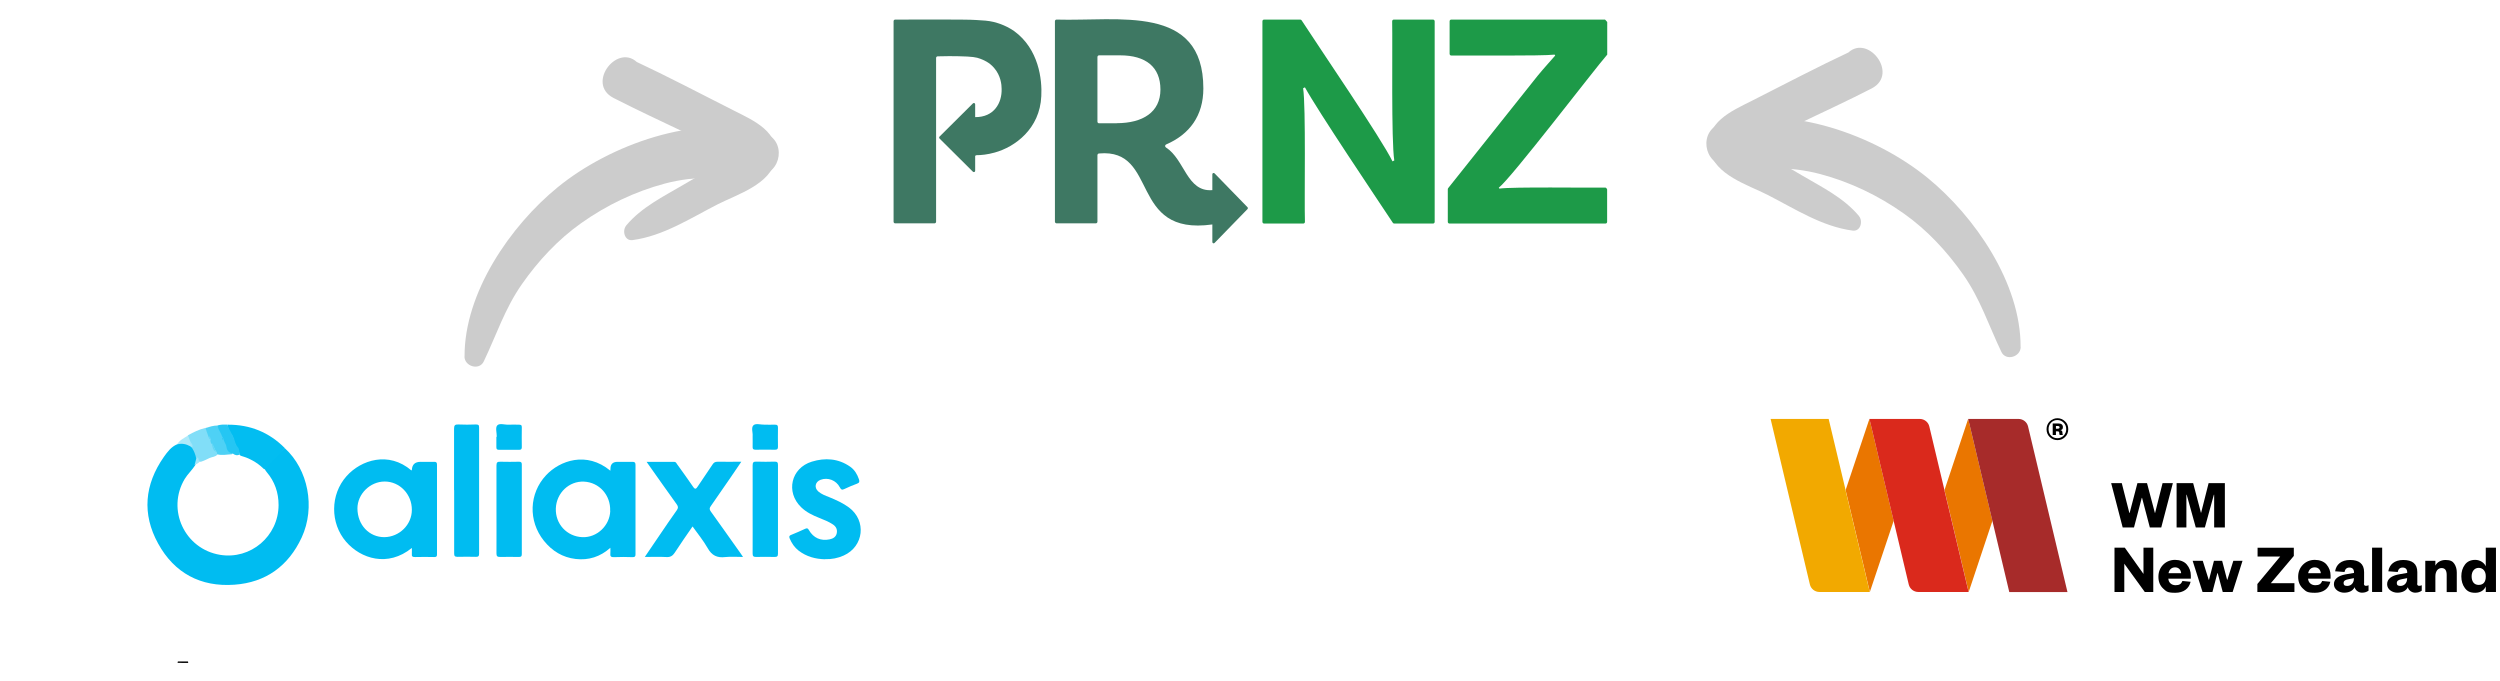 <?xml version="1.0" encoding="UTF-8"?>
<svg xmlns="http://www.w3.org/2000/svg" version="1.1" xmlns:xlink="http://www.w3.org/1999/xlink" viewBox="0 0 2476 674">
  <defs>
    <style>
      .cls-1 {
        fill: #a2e6f9;
      }

      .cls-2 {
        fill: #a72b2a;
      }

      .cls-3 {
        fill: #4ed1f5;
      }

      .cls-4 {
        fill: #a0e6fa;
      }

      .cls-5 {
        fill: #3e7863;
      }

      .cls-6 {
        fill: #62d7f6;
      }

      .cls-7 {
        fill: #aeeafa;
      }

      .cls-8 {
        fill: none;
      }

      .cls-9 {
        fill: #81def8;
      }

      .cls-10 {
        fill: #25c6f3;
      }

      .cls-11 {
        clip-path: url(#clippath-1);
      }

      .cls-12 {
        clip-path: url(#clippath-3);
      }

      .cls-13 {
        opacity: .2;
      }

      .cls-14 {
        fill: #00bcf1;
      }

      .cls-15 {
        fill: #f2a900;
      }

      .cls-16 {
        fill: #65d7f6;
      }

      .cls-17 {
        fill: #da291c;
      }

      .cls-18 {
        fill: #ea7600;
      }

      .cls-19 {
        clip-path: url(#clippath-2);
      }

      .cls-20 {
        fill: #02bdf1;
      }

      .cls-21 {
        clip-path: url(#clippath);
      }

      .cls-22 {
        fill: #1d9a48;
      }
    </style>
    <clipPath id="clippath">
      <rect class="cls-8" x="146" y="420" width="706.3" height="159.4"/>
    </clipPath>
    <clipPath id="clippath-1">
      <rect class="cls-8" x="146" y="420" width="706.3" height="159.4"/>
    </clipPath>
    <clipPath id="clippath-2">
      <rect class="cls-8" x="885" y="19" width="706.7" height="222"/>
    </clipPath>
    <clipPath id="clippath-3">
      <rect class="cls-8" x="885" y="19" width="706.7" height="222"/>
    </clipPath>
  </defs>
  <!-- Generator: Adobe Illustrator 28.7.4, SVG Export Plug-In . SVG Version: 1.2.0 Build 166)  -->
  <g>
    <g id="Layer_1">
      <path d="M175.9,656.5c0-.5.1-.9.3-1.4h10c0,.5.1,1,.2,1.5-3.5,0-7,0-10.5-.1Z"/>
      <path d="M370.9,701.5c-.2-2.1.7-3.5,2.6-4.6,1.2,2.5.9,4.5-.9,6.2-.6-.5-1.1-1.1-1.7-1.6Z"/>
      <g id="Artwork_6">
        <g class="cls-21">
          <g class="cls-11">
            <path class="cls-14" d="M282.1,443.9c23.1,21.1,30.5,58.5,16.7,88.4-13.1,28.2-35.5,44.6-66.7,46.8-33.5,2.4-59.5-11.6-75.5-40.8-16.1-29.2-13.5-58.4,5.7-85.8,3.5-4.9,7.2-10,13.2-12.5,4.6-3.4,8.8-1.2,13,1,.9.6,1.7,1.4,2.3,2.2,2.5,3.2,3.8,6.9,4.3,10.9.1,2.4-.8,4.6-1.8,6.7-3.1,4.8-7.4,8.7-10.4,13.6-18.1,30.4,0,69.3,35,75.1,30.4,5,57.9-18.5,58-49.3,0-12.3-3.8-23.3-11.8-32.7-.6-.7-1.2-1.5-1.6-2.4-.3-1.1-.1-2.2.7-3,6.1-6.3,11.8-12.9,18.8-18.3"/>
            <path class="cls-14" d="M734.2,457.3c-3.9,5.7-7.4,10.8-10.9,16-6.4,9.3-12.8,18.6-19.3,27.9-1.4,1.9-1.6,3.3,0,5.4,9.8,13.6,19.4,27.3,29.1,40.9.8,1.1,1.5,2.2,2.8,4.1-6.3,0-11.9-.5-17.5.1-8.1,1-13.4-1.5-17.5-8.8-4.2-7.4-9.7-14.1-15-21.5-6,8.8-12,17.2-17.6,25.9-2.1,3.2-4.3,4.6-8.2,4.4-6.9-.4-13.8-.1-21.5-.1,5.3-7.8,10.1-15,15-22.1,5.5-8.1,11-16.2,16.7-24.2,1.5-2.1,1.5-3.6,0-5.7-9.4-13-18.6-26.2-27.9-39.3-.5-.7-1-1.5-2-2.9,9.5,0,18.4,0,27.4,0,1.7,0,2.2,1.5,2.9,2.5,5.2,7.3,10.6,14.6,15.6,22,2.1,3.2,3.1,2.4,4.8-.2,4.8-7.3,9.8-14.4,14.6-21.7,1.3-2,2.6-2.7,5-2.7,7.6.1,15.2,0,23.5,0"/>
            <path class="cls-14" d="M817.2,553.9c-9.6-.2-18.5-2.6-26.3-8.6-4.1-3.2-6.8-7.3-8.8-12-.8-2-.4-2.9,1.6-3.6,4.7-1.9,9.3-3.9,13.8-6,2-.9,2.7-.4,3.7,1.4,4.5,7.7,11.7,10.9,20.4,9.1,3.4-.7,6.3-2.3,7.1-6,.8-3.7-.6-6.7-3.8-8.8-4.2-2.8-8.9-4.6-13.6-6.5-6.5-2.6-12.8-5.6-17.8-10.5-15.6-15-10.1-38.9,10.6-45.2,13.1-4,26.1-3.2,37.9,5,4.4,3.1,7,7.5,8.7,12.5.7,2.2.6,3.4-1.8,4.3-4.3,1.6-8.6,3.4-12.8,5.4-2.3,1.1-3.1.5-4.3-1.7-3.7-7.1-11.9-10.2-19.1-7.5-5.4,2-6.6,7.8-2.2,11.6,3.1,2.7,7,4.1,10.8,5.6,6.8,2.8,13.5,5.8,19.5,10.2,17.6,13.1,14.8,38.6-5.2,47.6-5.8,2.6-11.9,3.8-18.3,3.6"/>
            <path class="cls-14" d="M449.7,485.5c0-20.3,0-40.6,0-60.9,0-3.5,1-4.3,4.3-4.2,5.7.3,11.5.2,17.2,0,2.3,0,3.4.3,3.3,3,0,41.7,0,83.4,0,125.1,0,2.4-.8,3-3,3-6.1-.1-12.3-.2-18.4,0-2.8,0-3.3-1-3.3-3.5,0-20.9,0-41.7,0-62.6"/>
            <path class="cls-14" d="M491.7,504.4c0-14.4,0-28.9,0-43.3,0-3.2.9-3.9,3.9-3.8,6.1.2,12.3.1,18.4,0,2.1,0,2.8.6,2.8,2.8,0,29.6,0,59.2,0,88.7,0,2.2-.7,2.8-2.8,2.8-6.3,0-12.6-.2-18.8,0-2.7,0-3.5-.8-3.5-3.5.1-14.6,0-29.2,0-43.8"/>
            <path class="cls-14" d="M745.4,504.3c0-14.4.1-28.9,0-43.3,0-3.2.9-3.9,3.9-3.8,6,.2,12,.2,18,0,2.6,0,3.2.9,3.2,3.3,0,29.3,0,58.6,0,87.9,0,2.6-.9,3.2-3.3,3.2-6.1-.1-12.3-.2-18.4,0-2.8,0-3.4-.9-3.4-3.5.1-14.6,0-29.2,0-43.7"/>
            <path class="cls-20" d="M282.1,443.9c-4.8,6.1-10.9,11.1-16.1,16.7-1.1,1.2-2.7,2-2.8,3.9-1.3.8-2.1-.2-2.8-.9-6.1-5.8-13.3-9.7-21.3-12-.7-.2-1.2-.5-1.7-1-1.1-6-5.5-10.7-6.5-16.8-.3-1.7-1.7-3.4-2.8-4.9-1.9-2.5-2.5-5.3-2.5-8.3,22.1-.1,41,7.5,56.6,23.3"/>
            <path class="cls-14" d="M492,432.4c0-3.8-1.5-8.8.4-11,2.2-2.6,7.4-.6,11.3-.8,3.4-.2,6.8,0,10.2,0,2,0,3,.4,2.9,2.7-.1,6.5-.1,13,0,19.6,0,2-.8,2.6-2.7,2.6-6.7,0-13.3,0-20,0-2.1,0-2.5-.9-2.5-2.7,0-3.4,0-6.8,0-10.2.1,0,.2,0,.3,0"/>
            <path class="cls-14" d="M745.4,431.9c.4-3.2-1.7-8.3.8-10.7,2.3-2.2,7.3-.5,11.1-.6,3.3,0,6.6.1,9.8,0,2.4-.1,3.5.5,3.4,3.1-.2,6.3,0,12.5,0,18.8,0,2-.5,2.9-2.8,2.9-6.5-.1-13.1,0-19.6,0-2.2,0-2.8-.9-2.7-2.9.1-3.3,0-6.5,0-10.5"/>
            <path class="cls-9" d="M194.3,454c-.7-3.8-2.1-7.3-4.2-10.5-.2-2.1-1.1-3.9-2.1-5.7-1.7-1.9-2.6-4.1-1.8-6.7,5.4-3.1,11-5.8,17.2-7.3,1.6,2.7,3.6,5.2,3.8,8.5.5,1,1.2,1.9,1.6,2.9.5,1.6.9,3.2,1.6,4.7,1.1,2.7,1.7,5.7,4.4,7.5.8.8.8,1.8.5,2.8-2,2.4-5.1,2.2-7.7,3.4-2.8,1.3-5.6,2.8-8.6,3.7-2,.2-3.5-.2-3.5-2.7,0-.8-.8-.3-1.2-.6"/>
            <path class="cls-3" d="M206.6,432.8c-1.1-3-2.2-5.9-3.2-8.9,4-1.2,8-2.5,12.3-2.5,1.7,4.1,5.5,7.4,4.6,12.5,1.2-.7,1.7.1,2,1,.9,2.7,2.6,5.1,3.1,7.9.4,2.3,1.4,4,3.8,4.8,1.3.4,2.3,1.3.3,2.3-4.9.2-9.7,1.4-14.5,0,0-.9.1-1.9-.8-2.5-2-2.1-2.4-5.1-4.1-7.3-1.6-1.3-1.7-3.1-1.7-4.9-.5-.8-.4-2-1.6-2.4"/>
            <path class="cls-10" d="M230.4,449c-4-.5-5.7-2.9-6.2-6.8-.4-2.8-2.8-4.9-3-8.4-.5,1-.8,1.7-1.1,2.3,1.1-5.7-4.3-9.5-4.5-14.8,3.2-.9,6.5-.9,9.8-.8,1.2,5.5,5.2,9.7,6.8,15.2.7,2.5,1.4,5.1,3.3,7.2,1.8,1.9,1.2,4.8,2.1,7.1-2.7,1.6-5.1.8-7.3-1"/>
            <path class="cls-7" d="M186.2,431.2c.8,2.2,1.6,4.3,2.4,6.5-.1,1.1.7,2,.9,3,.2.9,0,1.6-1.1,1.3-4.1-2.3-8.3-3.1-12.9-1.9,2.4-4.4,6.9-6.2,10.7-8.8"/>
            <path class="cls-1" d="M198.5,456.6c-1.6,1.9-3.7,3-5.8,4,.6-2.2,1.1-4.4,1.7-6.5,1.1-1.5,2.2-1,2.2.5,0,1.7.6,2,2,2"/>
            <path class="cls-4" d="M188.3,441.9c1.9-1.3-1.8-3,.3-4.3,1.3,1.7,3,3.4,1.5,5.8-.6-.5-1.2-1.1-1.7-1.6"/>
            <path class="cls-14" d="M432.8,460.2c0-2.1-.7-2.9-2.8-2.8-4.5.1-9,0-13.5,0q-8.2,0-8.6,8c0,.2-.3.4-.5.5-22.4-19.2-49.8-10.5-64.2,5.7-16.2,18.2-16.4,46.5-.4,65,14.5,16.7,41.2,25.5,65.1,6.1,0,2.1.1,4,0,5.8-.3,2.5.6,3.3,3.2,3.2,6.4-.2,12.7-.1,19.1,0,2,0,2.6-.6,2.6-2.5,0-29.7,0-59.4,0-89.1M380.8,532c-15.2.1-26.7-12.1-26.8-28.4,0-14.3,12.5-26.7,27-26.7,14.9,0,27,12.6,26.9,28.1,0,14.6-12.3,26.8-27.2,27"/>
            <path class="cls-14" d="M629.4,460.4c0-2.4-.9-3-3.1-3-4.9.1-9.8,0-14.7,0q-6.9,0-7,6.7c0,.6,0,1.2-.1,2.1-23.6-19.6-50.1-10.1-63.7,4.5-16.8,18-17.9,45.2-2.1,64.9,8.1,10.1,18.5,16.5,31.4,18,12.8,1.5,24.4-2.1,34.4-11.1,0,2.2.2,3.9,0,5.4-.4,3,.6,4.1,3.7,3.9,6.1-.3,12.2-.2,18.3,0,2.2,0,2.9-.6,2.9-2.7,0-29.6,0-59.1,0-88.7M604.4,506c-.5,14.6-13.2,26.6-27.6,26-15.4-.6-26.9-13.1-26.3-28.5.6-15.3,13.1-27.2,27.9-26.5,15.1.7,26.5,13.4,25.9,29"/>
            <path class="cls-6" d="M209.9,440.2c.2-.5.3-1.8.9-.5,1.2,2.5,2.1,5.2,3.2,7.8-3.1-1.4-3.5-4.5-4.1-7.3"/>
            <path class="cls-16" d="M206.6,432.8c.1-.3.3-.7.4-1,.9,1,2,1.9,1.2,3.4-1.1-.5-1.6-1.2-1.6-2.4"/>
          </g>
        </g>
      </g>
      <g>
        <g>
          <path d="M2134.1,508h.3l7.4-29.5h10.2l-11.5,43.9h-11.3l-7.7-29.3h-.3l-7.7,29.3h-11.2l-11.4-43.9h10.5l7.5,29.5h.3l7.7-29.5h9.5l7.8,29.5Z"/>
          <path d="M2174.7,522.4l-9-32.4h-.3v32.4h-9.7v-43.9h16.4l7.7,29.3h.2l7.4-29.3h16.1v43.9h-10.6v-32.4h-.3l-8.9,32.4h-9.1Z"/>
          <path d="M2122.9,568.7v-26.3h9.7v43.9h-8.4l-20.3-28v28h-9.7v-43.9h10.2l18.7,26.3Z"/>
          <path d="M2169.6,576.1c-1.6,7-7.1,11-15.2,11s-8.9-1.4-12-4.2c-3.1-2.9-4.7-6.7-4.7-11.6s1.6-8.8,4.7-12c3.2-3.2,7.2-4.8,11.8-4.8s9,1.5,11.6,4.6c2.6,3.1,4,6.7,4,10.9v3.1h-22.3c.3,4.1,3.3,6.5,7.2,6.5s5.6-1.3,6.8-4.2l8.1.8ZM2160.2,567.7c-.2-3.1-2.2-5.8-6-5.8s-5.9,2.6-6.5,5.8h12.5Z"/>
          <path d="M2205.7,574.2h.3l5.9-18.8h9.1l-9.8,30.9h-9.8l-5-18.7h-.3l-4.9,18.7h-9.8l-9.8-30.9h10l5.9,18.8h.3l4.9-18.8h8.1l4.9,18.8Z"/>
          <path d="M2272.4,577.6v8.7h-36.7v-7.9l22.6-27.2h-22.4v-8.7h35.9v8.1l-22.8,27h23.4Z"/>
          <path d="M2308,576.1c-1.6,7-7.1,11-15.2,11s-8.9-1.4-12-4.2c-3.1-2.9-4.7-6.7-4.7-11.6s1.6-8.8,4.7-12c3.2-3.2,7.2-4.8,11.8-4.8s9,1.5,11.6,4.6c2.6,3.1,4,6.7,4,10.9v3.1h-22.3c.3,4.1,3.3,6.5,7.2,6.5s5.6-1.3,6.8-4.2l8.1.8ZM2298.5,567.7c-.2-3.1-2.2-5.8-6-5.8s-5.9,2.6-6.5,5.8h12.5Z"/>
          <path d="M2341.2,577.9c0,1.6.8,2.3,2,2.3s1.7-.2,2.6-.6v5.4c-1.5,1.1-3.5,2-6.5,2s-6.4-2-7.3-5.4c-1.7,3.6-5.6,5.4-10.4,5.4s-10.1-3.1-10.1-8.4,4.5-8.4,11.3-9.7l8.6-1.5v-.6c0-2.9-1.5-4.7-4.5-4.7s-4.4,1.8-4.9,4.4l-9.3-.7c1-6.6,6-11.2,14.8-11.2s13.9,3.7,13.9,12v11.3ZM2331.3,572.6l-5.1,1c-3.1.6-5.1,1.4-5.1,3.8s1.4,2.9,3.6,2.9c3.7,0,6.6-2.8,6.6-7.2v-.6Z"/>
          <path d="M2359.3,542.4v43.9h-10v-43.9h10Z"/>
          <path d="M2393.9,577.9c0,1.6.8,2.3,2,2.3s1.7-.2,2.6-.6v5.4c-1.5,1.1-3.5,2-6.5,2s-6.4-2-7.3-5.4c-1.7,3.6-5.6,5.4-10.4,5.4s-10.1-3.1-10.1-8.4,4.5-8.4,11.3-9.7l8.6-1.5v-.6c0-2.9-1.5-4.7-4.5-4.7s-4.4,1.8-4.9,4.4l-9.3-.7c1-6.6,6-11.2,14.8-11.2s13.9,3.7,13.9,12v11.3ZM2384,572.6l-5.1,1c-3.1.6-5.1,1.4-5.1,3.8s1.4,2.9,3.6,2.9c3.7,0,6.6-2.8,6.6-7.2v-.6Z"/>
          <path d="M2412,586.3h-10v-30.9h10v4.8c1.7-3.4,5.4-5.6,10.1-5.6s7.1,1.3,8.7,3.8c1.6,2.4,2.4,5.4,2.4,8.6v19.4h-10v-16.9c0-4.5-1.5-6.9-5.1-6.9s-6.1,3.3-6.1,8.1v15.7Z"/>
          <path d="M2461.9,580.8c-1.5,3.6-5.1,6.3-10.4,6.3s-8-1.6-10.3-4.7c-2.3-3.1-3.5-7-3.5-11.6s1.2-8.4,3.5-11.5c2.3-3.2,5.8-4.8,10.3-4.8s8.9,2.7,10.4,6.4v-18.5h10.1v43.9s-10.1,0-10.1,0v-5.5ZM2461.9,570.5c0-4.9-2.9-8.1-7-8.1s-7,3.4-7,8.4,2.3,8.5,7,8.5,7-3.1,7-8.1v-.7Z"/>
        </g>
        <g>
          <g>
            <polygon class="cls-18" points="1851.5 414.8 1827.9 485.4 1851.9 586.3 1875.5 515.8 1851.5 414.8"/>
            <polygon class="cls-18" points="1949.3 414.8 1925.8 485.4 1949.8 586.3 1973.3 515.8 1949.3 414.8"/>
            <path class="cls-17" d="M1925.8,485.4l-15-63c-1-4.4-5-7.5-9.5-7.5h-49.8l38.9,163.9c1,4.4,5,7.5,9.5,7.5h49.8l-24-100.9Z"/>
            <path class="cls-2" d="M2047.6,586.3l-24-100.9-15-63c-1-4.4-5-7.5-9.5-7.5h-49.8l40.7,171.5h57.6Z"/>
            <path class="cls-15" d="M1827.9,485.4l-16.8-70.5h-57.5l38.9,163.9c1,4.4,5,7.5,9.5,7.5h49.8l-24-100.9Z"/>
          </g>
          <path d="M2045.2,432.9c-2.1,2-4.6,3-7.5,3s-5.4-1-7.6-3c-2.1-2-3.2-4.7-3.2-7.8s1.1-5.7,3.2-7.8c2.2-2,4.7-3.1,7.6-3.1s5.4,1.1,7.5,3.1c2.2,2,3.2,4.6,3.2,7.8s-1.1,5.8-3.2,7.8ZM2043.8,418.6c-1.7-1.7-3.7-2.6-6.2-2.6s-4.6.9-6.2,2.6c-1.7,1.7-2.5,3.8-2.5,6.4s.8,4.8,2.5,6.5c1.7,1.7,3.8,2.5,6.2,2.5s4.5-.8,6.2-2.5c1.7-1.7,2.6-3.9,2.6-6.5s-.9-4.7-2.6-6.4ZM2040,430.8c-.3-.3-.5-.8-.5-2,0-1.2-.6-1.6-1.8-1.6h-1.5v3.6h-3.2v-11.4h5.7c2.9,0,4.4,1.3,4.4,3.6s-1.1,2.7-2.5,3c1.2.2,2,.9,2,2.2,0,1.7.2,2.2.6,2.6h-3.3ZM2037.8,424.6c1.3,0,2-.4,2-1.3s-.6-1.4-2-1.4h-1.6v2.7h1.6Z"/>
        </g>
      </g>
      <g id="Artwork_1">
        <g class="cls-19">
          <g class="cls-12">
            <path class="cls-5" d="M1202.9,171.7c-.8-.8-2.2-.3-2.2.9v15.7c-25.3,2.1-27.2-30.3-46-42.3-1.1-.7-1-2.4.2-2.9,23.4-10.1,36.9-28.6,36.9-55.5,0-84.1-84.3-66.3-145.4-68.2-.9,0-1.6.7-1.6,1.7v198.4c0,.9.7,1.7,1.6,1.7h38.9c.9,0,1.6-.7,1.6-1.7v-65.8c0-.9.7-1.7,1.6-1.7,59.8-5.4,29,82,112.2,70.3v17.4c0,1.2,1.4,1.8,2.2.9l32.6-33.5c.5-.5.5-1.4,0-1.9l-32.6-33.5ZM1106,122.1h-17.5c-.9,0-1.6-.7-1.6-1.7v-63.9c0-.9.7-1.7,1.6-1.7h20.8c25.5,0,40,11.5,40,33.9s-17.6,33.3-43.3,33.3"/>
            <path class="cls-22" d="M1419.3,19.4h-38.9c-.9,0-1.6.7-1.6,1.7.5,23.7-1,118.3,2.1,137.8l-1.8.9c-10.3-21.7-74.7-115.9-90-139.7-.3-.5-.8-.7-1.4-.7h-35.8c-.9,0-1.6.7-1.6,1.7v198.6c0,.9.7,1.7,1.6,1.7h38.9c.9,0,1.6-.7,1.6-1.7-.7-22.8,1.1-113.8-1.8-132.3l1.8-.9c13,23.7,70.6,109.3,87.1,134.2.3.5.8.7,1.4.7h38.4c.9,0,1.6-.7,1.6-1.7V21.1c0-.9-.7-1.7-1.6-1.7"/>
            <path class="cls-22" d="M1589.4,19.4h-152.1c-.9,0-1.6.7-1.6,1.7v32.2c0,.9.7,1.7,1.6,1.7,16.7-.2,89.1.6,102.4-.9l.6.9c-2.4,2.8-11.3,12.6-17.3,19.9l-88.7,111.4c-.2.3-.4.7-.4,1v32.4c0,.9.7,1.7,1.6,1.7h154.6c.9,0,1.6-.7,1.6-1.7v-32.1s-.7-1.7-1.6-1.8c-16.5.3-92.4-.9-105.1,1l-.6-.9c12.3-9.3,94.9-117.6,107.4-131.8V21.8c-.6-.9-2.3-2.5-2.3-2.5"/>
            <path class="cls-5" d="M1004.3,30.7c-9.3-6.4-18.9-8.7-20.4-9-5.1-1.2-9.9-1.5-17.2-1.9-9.9-.8-69.2-.3-80.1-.4-.9,0-1.6.7-1.6,1.6v198.6c0,.9.7,1.6,1.6,1.6h38.9c.9,0,1.6-.7,1.6-1.6,0-47.1,0-115.2,0-162.2,0-.9.7-1.6,1.6-1.6,8.3-.3,15.3-.2,20.7-.1,13.8.3,17.6,1,21.5,2.5,3.1,1.2,8.8,3.4,13.6,9,6.7,7.7,7.5,16.7,7.5,20.7.5,14.2-7.7,28.3-26.2,28.1,0,0,0,0,0,0v-12.7c0-1.2-1.4-1.7-2.2-.9l-33.1,32.9c-.5.5-.5,1.3,0,1.9l33.1,32.9c.8.8,2.2.2,2.2-.9v-14.7c.3-.5.8-.8,1.4-.8,4.5,0,10.8-.6,17.9-2.6,20.1-5.5,44.8-23.5,46.2-55.9.9-16.2-2.4-46.6-26.9-64.4"/>
          </g>
        </g>
      </g>
      <g class="cls-13">
        <path d="M2001.2,343.7c.3-63.1-45.3-129.4-92.3-167.7-51.7-42.1-136.5-72.7-203.1-54.2-24.1,6.7-19.3,41.4,5.2,43,31.4,1.9,60.8-.7,91.8,7.6,29.9,8,57.6,21.3,82.9,39.2,23.1,16.4,42.4,37.2,58.6,60.3,17,24.2,25.3,50.4,37.9,76.7,4.5,9.3,19,4.9,19.1-4.9h0Z"/>
        <path d="M1841.1,213.9c-15.3-18.2-36.6-28.5-56.8-40.4-8.3-4.9-16.6-9.8-24.9-14.6-6.2-3.6-28-11.5-30.8-18.1,4.6,10.7,16.7-1,26.1-5.5,9-4.3,18-8.6,27.1-12.9,24-11.5,48.2-22.6,71.9-34.8,28.1-14.5-5.3-56.6-25.1-33.5-4.3,5-7.5,8.9-10.8,14.5-4.1,6.9-.6,16.2,7.2,18.5,6.3,1.8,11.5,2.5,18,3.2-3.4-13.1-6.7-26.3-10.1-39.4-33.1,15.5-65.6,32.6-98.2,49.1-19.8,10-46.7,21.4-41.4,48.7,4.7,24.4,38,34.5,56.9,44.1,27.1,13.8,54.2,31.6,84.7,35.6,7.9,1,10.4-9.4,6.2-14.4h0Z"/>
      </g>
      <g class="cls-13">
        <path d="M460.1,353.1c-.3-63.1,45.3-129.4,92.3-167.7,51.7-42.1,136.5-72.7,203.1-54.2,24.1,6.7,19.3,41.4-5.2,43-31.4,1.9-60.8-.7-91.8,7.6-29.9,8-57.6,21.3-82.9,39.2-23.1,16.4-42.4,37.2-58.6,60.3-17,24.2-25.3,50.4-37.9,76.7-4.5,9.3-19,4.9-19.1-4.9h0Z"/>
        <path d="M620.2,223.3c15.3-18.2,36.6-28.5,56.8-40.4,8.3-4.9,16.6-9.8,24.9-14.6,6.2-3.6,28-11.5,30.8-18.1-4.6,10.7-16.7-1-26.1-5.5-9-4.3-18-8.6-27.1-12.9-24-11.5-48.2-22.6-71.9-34.8-28.1-14.5,5.3-56.6,25.1-33.5,4.3,5,7.5,8.9,10.8,14.5,4.1,6.9.6,16.2-7.2,18.5-6.3,1.8-11.5,2.5-18,3.2,3.4-13.1,6.7-26.3,10.1-39.4,33.1,15.5,65.6,32.6,98.2,49.1,19.8,10,46.7,21.4,41.4,48.7-4.7,24.4-38,34.5-56.9,44.1-27.1,13.8-54.2,31.6-84.7,35.6-7.9,1-10.4-9.4-6.2-14.4h0Z"/>
      </g>
    </g>
  </g>
</svg>